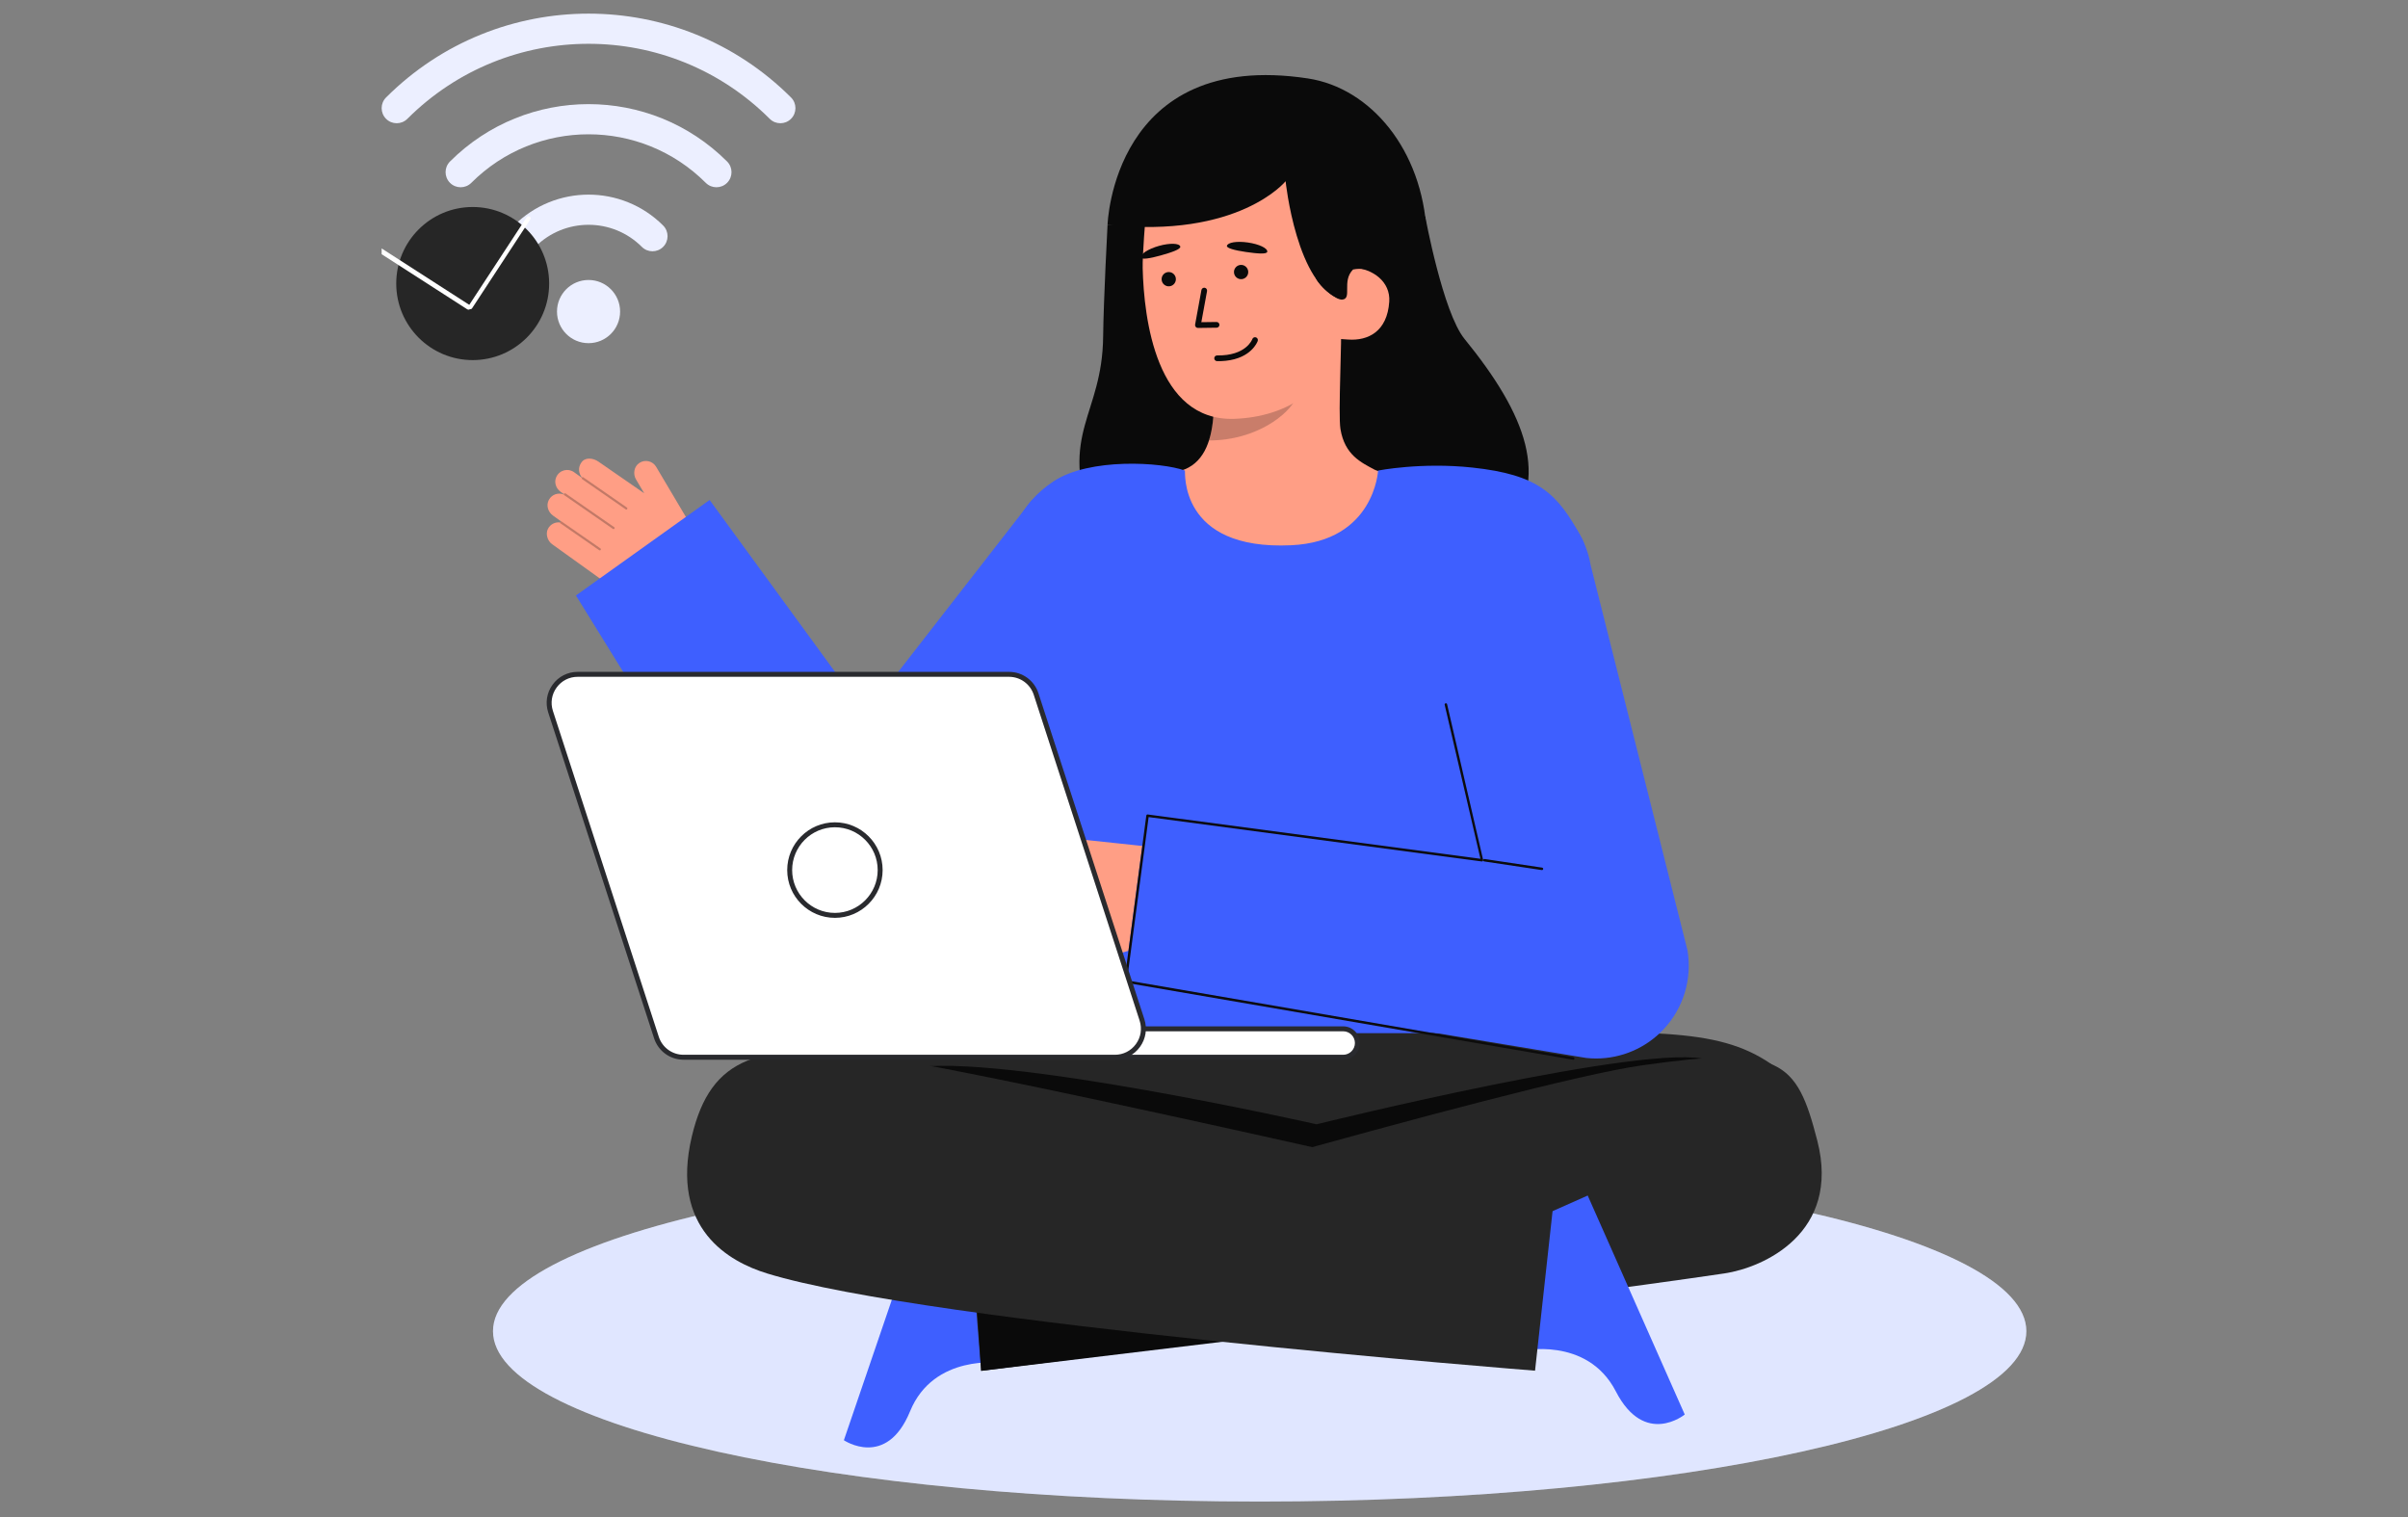 <svg xmlns="http://www.w3.org/2000/svg" width="1060" height="668" viewBox="0 0 1060 668" fill="none"><rect x="0" y="0" width="1060" height="668" fill="#808080" stroke="none"/><g clip-path="url(#clip0_627_891)"><path d="M554.508 660.999C740.899 660.999 892 627.42 892 585.998C892 544.575 740.899 510.996 554.508 510.996C368.116 510.996 217.016 544.575 217.016 585.998C217.016 627.42 368.116 660.999 554.508 660.999Z" fill="white"></path><path opacity="0.16" d="M554.508 660.999C740.899 660.999 892 627.42 892 585.998C892 544.575 740.899 510.996 554.508 510.996C368.116 510.996 217.016 544.575 217.016 585.998C217.016 627.42 368.116 660.999 554.508 660.999Z" fill="#3E5FFF"></path><path d="M627.389 95.273C627.389 95.273 635.146 137.489 644.664 149.172C672.065 182.807 682.493 210.616 662.594 235.064C642.694 259.514 498.021 278.631 480.644 230.604C466.014 190.171 485.241 183.12 485.605 148.149C485.77 132.326 487.542 98.96 487.542 98.96" fill="#0A0A0A"></path><path d="M509.301 209.888C509.553 209.855 512.349 256.295 566.23 252.246C603.532 249.448 616.832 209.822 617.687 209.822C613.666 208.966 606.892 207.721 605.106 206.767C599.233 203.607 591.964 200.318 590.072 188.897C588.981 182.315 590.832 148.638 590.262 141.979L533.003 154.774C533.803 168.841 539.404 201.449 519.777 207.22C516.511 208.174 512.994 209.052 509.301 209.886V209.888Z" fill="#FF9E85"></path><path opacity="0.22" d="M532.201 193.895C533.013 191.303 533.494 189.048 533.923 184.997C534.69 177.75 534.282 171.09 533.549 164.301C545.116 162.759 556.221 157.889 565.195 150.42C566.259 154.351 572.105 171.53 570.487 175.266C567.427 182.329 553.046 193.895 532.201 193.895Z" fill="#0C0C0C"></path><path d="M543.294 184.37C565.962 183.634 588.925 171.454 591.053 140.824L597.813 112.628C599.942 81.998 585.599 56.048 556.796 54.042C527.992 52.036 506.463 64.036 504.334 94.667C504.334 94.667 502.861 112.222 503.007 118.084C503.555 140.189 508.899 185.487 543.294 184.37Z" fill="#FF9E85"></path><path d="M502.281 113.376C502.499 114.335 506.141 113.802 510.912 112.461C515.684 111.12 519.882 109.705 519.56 108.522C519.153 107.029 514.936 106.91 510.164 108.25C505.392 109.59 501.938 111.865 502.281 113.376Z" fill="#0A0A0A"></path><path d="M621.465 119.383L590.777 131.896C570.735 126.408 565.924 79.776 565.924 79.776C565.924 79.776 545.365 105.196 487.541 98.96C487.541 98.96 489.85 21.506 575.727 34.528C603.417 38.728 626.154 66.01 628.023 102.462C629.332 128.006 621.464 119.382 621.464 119.382L621.465 119.383Z" fill="#0A0A0A"></path><path d="M593.456 149.472C602.209 150.082 610.666 145.993 611.547 132.797C612.132 124.031 604.414 118.344 595.662 117.734L590.743 123.293L585.93 148.948L593.456 149.472Z" fill="#FF9E85"></path><path d="M514.85 126.021C516.573 125.817 517.804 124.254 517.601 122.529C517.397 120.805 515.836 119.572 514.114 119.776C512.391 119.979 511.16 121.543 511.363 123.267C511.567 124.991 513.128 126.224 514.85 126.021Z" fill="#0A0A0A"></path><path d="M535.685 144.248C536.316 144.173 536.801 143.632 536.792 142.983C536.784 142.288 536.214 141.733 535.52 141.742L528.831 141.832L531.34 128.137C531.464 127.454 531.012 126.798 530.329 126.673C529.647 126.549 528.992 127 528.867 127.684L526.085 142.884C526.017 143.254 526.119 143.635 526.362 143.922C526.606 144.208 526.963 144.373 527.339 144.368L535.556 144.258C535.6 144.258 535.644 144.255 535.687 144.25L535.685 144.248Z" fill="#0A0A0A"></path><path d="M539.543 158.825C550.87 157.654 553.529 150.453 553.647 150.116C553.876 149.461 553.532 148.743 552.877 148.513C552.227 148.283 551.513 148.625 551.278 149.275C551.167 149.581 548.407 156.669 535.788 156.466C535.08 156.452 534.522 157.009 534.511 157.703C534.501 158.397 535.054 158.969 535.748 158.981C537.109 159.003 538.372 158.946 539.542 158.826L539.543 158.825Z" fill="#0A0A0A"></path><path d="M540.087 108.241C539.898 109.207 543.443 110.198 548.346 110.911C553.25 111.624 557.662 112.035 557.847 110.823C558.08 109.293 554.273 107.471 549.369 106.757C544.464 106.044 540.385 106.72 540.086 108.24L540.087 108.241Z" fill="#0A0A0A"></path><path d="M546.703 122.878C548.426 122.674 549.658 121.111 549.454 119.386C549.251 117.661 547.689 116.427 545.966 116.631C544.243 116.835 543.012 118.398 543.215 120.124C543.419 121.849 544.98 123.082 546.703 122.878Z" fill="#0A0A0A"></path><path d="M583.38 107.604C583.723 110.228 578.219 120.458 579.428 122.811C581.333 126.524 588.112 132.071 590.778 131.896C595.472 131.589 590.456 123.824 595.613 118.638C596.517 118.453 597.45 118.331 598.406 118.344C602.247 118.347 605.735 119.853 608.315 122.307L606.518 110.438" fill="#0A0A0A"></path><path d="M241.201 232.809C242.267 230.717 244.439 229.722 246.528 229.985C246.528 229.891 246.53 229.794 246.588 229.71C246.692 229.567 246.853 229.525 247.015 229.536L243.402 226.943C241.218 225.376 240.326 222.398 241.612 220.037C242.947 217.588 245.827 216.702 248.216 217.698C248.207 217.647 248.241 217.598 248.249 217.545L246.764 216.48C244.709 215.006 243.823 212.263 244.882 209.965C246.308 206.873 250.075 205.98 252.696 207.861L256.123 210.32C256.132 210.3 256.123 210.277 256.137 210.257C256.152 210.232 256.187 210.232 256.207 210.21C254.623 208.423 254.414 205.72 255.864 203.695C257.481 201.09 261.214 201.623 263.429 203.212L283.594 217.158L279.989 211.082C278.544 208.645 279.07 205.378 281.425 203.805C283.936 202.128 287.304 202.917 288.826 205.482L308.506 238.655C313.306 246.747 310.807 257.193 302.865 262.228C293.804 267.973 282.167 267.639 273.45 261.382L242.998 239.527C240.989 238.085 240.08 235.012 241.203 232.808L241.201 232.809Z" fill="#FF9E85"></path><g opacity="0.25"><path d="M276.084 224.102C275.931 224.314 275.635 224.365 275.419 224.215L256.26 210.928C256.042 210.776 255.987 210.476 256.138 210.256C256.264 210.039 256.591 209.983 256.809 210.134L275.969 223.421C276.187 223.572 276.242 223.873 276.09 224.093L276.084 224.101V224.102Z" fill="#0C0C0C"></path></g><g opacity="0.25"><path d="M270.463 232.724C270.31 232.935 270.014 232.986 269.799 232.836L248.416 218.007C248.198 217.856 248.143 217.555 248.295 217.335C248.435 217.136 248.747 217.062 248.966 217.213L270.348 232.042C270.567 232.194 270.621 232.494 270.47 232.714L270.463 232.724Z" fill="#0C0C0C"></path></g><g opacity="0.25"><path d="M264.431 242.098C264.277 242.309 263.981 242.36 263.766 242.21L246.709 230.381C246.491 230.23 246.436 229.929 246.588 229.709C246.745 229.492 247.04 229.436 247.259 229.587L264.315 241.416C264.534 241.567 264.588 241.868 264.437 242.088L264.431 242.096V242.098Z" fill="#0C0C0C"></path></g><path d="M312.37 220.092L381.046 314.227L454.241 220.092L507.195 274.479L407.179 404.171L406.523 405.095C403.035 409.891 398.424 413.98 392.826 416.929C373.287 427.217 349.116 419.698 338.842 400.135L253.526 262.133L312.37 220.093V220.092Z" fill="#3E5FFF"></path><path d="M386.711 326.078C386.824 326.078 386.937 326.052 387.045 325.998C387.406 325.814 387.55 325.371 387.365 325.009L381.699 313.893C381.515 313.531 381.071 313.388 380.711 313.573C380.35 313.757 380.206 314.2 380.391 314.561L386.057 325.678C386.187 325.931 386.444 326.078 386.711 326.078Z" fill="#0C0C0C"></path><path d="M445.59 310.149C447.256 329.75 455.362 441.151 456.964 465.296H677.774C679.022 443.52 684.622 359.191 689.353 316.609C693.868 275.974 702.726 248.818 696.233 236.805C685.622 217.171 677.267 208.964 648.117 205.826C625.543 203.397 606.625 207.147 606.625 207.147C606.625 207.147 605.088 238.289 568.427 240.021C518.523 242.379 521.84 207.232 521.608 207.147C511.32 203.381 479.575 201.436 463.805 211.862C433.722 231.752 442.053 268.611 445.589 310.149H445.59Z" fill="#3E5FFF"></path><path d="M447.276 322.874L445.81 322.957L447.574 354.084L449.04 354.001L447.276 322.874Z" fill="#0C0C0C"></path><path d="M684.843 368.698C685.285 368.698 685.66 368.359 685.696 367.91L688.021 339.14C688.059 338.668 687.709 338.254 687.237 338.216C686.769 338.175 686.353 338.53 686.315 339.001L683.989 367.772C683.951 368.243 684.301 368.657 684.773 368.695C684.797 368.697 684.82 368.698 684.843 368.698Z" fill="#292A2E"></path><path d="M440.528 599.979C440.528 599.979 411.016 595.848 400.608 621.275C390.202 646.702 371.473 634.003 371.473 634.003L405.343 534.818L454.836 551.762L440.528 599.979Z" fill="#3E5FFF"></path><path d="M784.056 471.658C760.349 452.669 734.7 453.953 657.242 454.686C629.34 454.912 505.535 454.77 442.32 455.069C423.024 455.161 392.426 455.786 376.07 457.058C334.864 460.262 323.268 467.572 320.123 480.797C319.116 485.031 291.316 517.735 483.798 541.095H616.009C794.882 533.308 802.338 486.302 784.056 471.658Z" fill="#262626"></path><path d="M401.135 470.217C438.777 463.105 579.555 494.924 579.555 494.924C579.555 494.924 727.354 458.362 751.965 466.626C802.443 483.574 557.731 554.062 557.731 554.062C557.731 554.062 357.511 478.46 401.136 470.217H401.135Z" fill="#0A0A0A"></path><path d="M427.472 547.963L431.908 603.458C431.908 603.458 685.482 571.516 759.15 560.562C776.149 558.034 810.42 542.864 799.98 502.161C790.834 466.504 783.877 460.247 722.531 469.022C668.091 476.809 427.471 547.963 427.471 547.963H427.472Z" fill="#262626"></path><path d="M430.126 576.586L431.909 603.458L557.962 588.265L430.126 576.586Z" fill="#0A0A0A"></path><path d="M669.408 594.713C669.408 594.713 698.622 587.957 711.3 612.518C723.977 637.079 741.625 622.692 741.625 622.692L698.909 526.287L650.804 547.656L669.408 594.713Z" fill="#3E5FFF"></path><path d="M683.889 529.063L675.727 603.389C675.727 603.389 408.792 582.496 337.611 560.562C321.186 555.501 294.837 541.095 304.558 500.214C312.862 465.295 333.722 457.805 388.161 465.592C442.601 473.379 683.889 529.063 683.889 529.063Z" fill="#262626"></path><path d="M432.257 391.366L465.036 379.862L460.33 379.537C457.214 379.195 454.677 376.553 454.856 373.419C455.046 370.078 457.986 367.619 461.266 367.978L519.257 374.148L517.75 392.807C516.793 404.662 508.747 414.75 497.412 418.308L472.299 426.14C469.627 426.979 466.612 425.939 465.287 423.47C464.007 421.085 464.538 418.391 466.196 416.661C466.125 416.602 466.058 416.535 466.024 416.442C465.957 416.267 465.995 416.083 466.095 415.94L461.466 417.393C458.475 418.332 455.092 416.93 454 413.989C452.993 411.278 454.134 408.349 456.493 406.965C456.436 406.937 456.395 406.898 456.35 406.851L454.448 407.448C451.777 408.286 448.761 407.245 447.437 404.777C445.885 401.889 446.985 398.541 449.537 397.012C449.527 396.973 449.52 396.934 449.52 396.894L435.87 401.685C433.024 402.684 429.908 401.184 428.91 398.334C427.913 395.485 429.411 392.365 432.257 391.366Z" fill="#FF9E85"></path><path opacity="0.2" d="M450.058 397.427C450.12 397.427 450.182 397.416 450.244 397.394L463.448 392.587C463.73 392.485 463.876 392.172 463.773 391.889C463.671 391.607 463.359 391.462 463.076 391.564L449.872 396.371C449.59 396.473 449.443 396.786 449.547 397.069C449.627 397.29 449.836 397.427 450.058 397.427Z" fill="#0A0A0A"></path><path opacity="0.2" d="M456.732 407.041C456.793 407.041 456.854 407.031 456.914 407.009L467.321 403.312C467.604 403.211 467.752 402.9 467.652 402.617C467.552 402.333 467.241 402.184 466.958 402.286L456.55 405.983C456.268 406.083 456.12 406.395 456.22 406.678C456.299 406.901 456.509 407.041 456.732 407.041Z" fill="#0A0A0A"></path><path opacity="0.2" d="M466.533 416.793C466.597 416.793 466.664 416.782 466.727 416.758L471.601 414.896C471.881 414.79 472.022 414.475 471.915 414.194C471.808 413.911 471.495 413.769 471.212 413.879L466.338 415.74C466.058 415.847 465.917 416.162 466.024 416.443C466.107 416.661 466.313 416.793 466.532 416.793H466.533Z" fill="#0A0A0A"></path><path d="M494.962 431.986L698.19 465.72C699.665 465.881 701.14 465.96 702.607 465.96C713.772 465.96 724.525 461.368 732.274 453.145C741.042 443.839 744.948 430.958 742.828 418.343L700.198 248.748C696.459 226.505 675.425 211.512 653.206 215.249C630.992 218.991 616.011 240.056 619.749 262.299L652.277 379.219L504.604 359.021L494.961 431.986H494.962Z" fill="#3E5FFF"></path><path d="M678.769 383.022C679.034 383.022 679.266 382.828 679.306 382.558C679.351 382.26 679.146 381.984 678.849 381.939L653.519 378.141C653.211 378.095 652.944 378.301 652.9 378.599C652.855 378.896 653.06 379.173 653.356 379.217L678.687 383.015C678.715 383.019 678.742 383.022 678.769 383.022Z" fill="#0C0C0C"></path><path d="M692.532 466.505C692.801 466.505 693.034 466.305 693.07 466.03C693.109 465.733 692.899 465.46 692.601 465.419L496.1 431.574L505.625 359.694L652.277 379.22C652.449 379.24 652.62 379.182 652.74 379.059C652.859 378.934 652.914 378.76 652.885 378.589L637.017 310.042C636.968 309.745 636.692 309.539 636.39 309.595C636.094 309.645 635.894 309.926 635.944 310.222L651.691 378.042L505.217 358.54C505.073 358.52 504.925 358.562 504.809 358.653C504.694 358.743 504.62 358.877 504.605 359.023L494.962 431.988C494.931 432.282 495.139 432.549 495.432 432.587L692.461 466.502C692.485 466.505 692.509 466.505 692.532 466.505Z" fill="#0C0C0C"></path><path d="M502.701 448.971L456.093 305.521C454.412 300.35 449.599 296.85 444.167 296.85H254.283C245.762 296.85 239.722 305.177 242.358 313.29L288.965 456.74C290.646 461.911 295.459 465.412 300.891 465.412H490.776C499.297 465.412 505.337 457.085 502.702 448.971H502.701Z" fill="#292A2E"></path><path d="M591.789 453.779H464.68C461.513 453.779 458.945 456.35 458.945 459.521V459.669C458.945 462.84 461.513 465.411 464.68 465.411H591.789C594.956 465.411 597.523 462.84 597.523 459.669V459.521C597.523 456.35 594.956 453.779 591.789 453.779Z" fill="#292A2E"></path><path d="M591.277 452.898H454.707C451.256 452.898 448.459 455.699 448.459 459.154V459.155C448.459 462.61 451.256 465.411 454.707 465.411H591.277C594.728 465.411 597.525 462.61 597.525 459.155V459.154C597.525 455.699 594.728 452.898 591.277 452.898Z" fill="white"></path><path d="M591.276 466.499H454.707C450.661 466.499 447.371 463.205 447.371 459.153C447.371 455.102 450.661 451.809 454.707 451.809H591.276C595.321 451.809 598.611 455.103 598.611 459.153C598.611 463.204 595.321 466.499 591.276 466.499ZM454.707 453.987C451.861 453.987 449.547 456.304 449.547 459.153C449.547 462.002 451.861 464.321 454.707 464.321H591.276C594.121 464.321 596.436 462.002 596.436 459.153C596.436 456.304 594.121 453.987 591.276 453.987H454.707Z" fill="#292A2E"></path><path d="M502.701 448.971L456.093 305.521C454.412 300.35 449.599 296.85 444.167 296.85H254.283C245.762 296.85 239.722 305.177 242.358 313.29L288.965 456.74C290.646 461.911 295.459 465.412 300.891 465.412H490.776C499.297 465.412 505.337 457.085 502.702 448.971H502.701Z" fill="white"></path><path d="M490.776 466.5H300.891C294.971 466.5 289.763 462.712 287.932 457.076L241.323 313.626C239.958 309.423 240.661 304.962 243.256 301.386C245.85 297.811 249.869 295.76 254.283 295.76H444.168C450.088 295.76 455.296 299.548 457.128 305.182L503.737 448.634C505.102 452.836 504.397 457.297 501.804 460.873C499.21 464.449 495.191 466.5 490.777 466.5H490.776ZM254.283 297.938C250.574 297.938 247.195 299.661 245.016 302.667C242.836 305.671 242.244 309.42 243.392 312.952L289.999 456.402C291.539 461.14 295.916 464.322 300.89 464.322H490.774C494.484 464.322 497.861 462.598 500.042 459.593C502.222 456.587 502.813 452.839 501.666 449.308L455.057 305.857C453.518 301.119 449.142 297.938 444.167 297.938H254.283Z" fill="#292A2E"></path><path d="M367.53 402.96C378.529 402.96 387.445 394.033 387.445 383.02C387.445 372.008 378.529 363.08 367.53 363.08C356.532 363.08 347.615 372.008 347.615 383.02C347.615 394.033 356.532 402.96 367.53 402.96Z" fill="white"></path><path d="M367.53 404.049C355.949 404.049 346.527 394.616 346.527 383.02C346.527 371.425 355.949 361.99 367.53 361.99C379.111 361.99 388.533 371.424 388.533 383.02C388.533 394.617 379.111 404.049 367.53 404.049ZM367.53 364.169C357.149 364.169 348.703 372.626 348.703 383.021C348.703 393.417 357.149 401.872 367.53 401.872C377.911 401.872 386.358 393.416 386.358 383.021C386.358 372.627 377.911 364.169 367.53 364.169Z" fill="#292A2E"></path><path d="M179.325 52.304C223.399 8.273 294.754 8.273 338.828 52.304C341.419 54.899 345.62 54.899 348.211 52.304C350.802 49.71 350.802 45.504 348.211 42.91C298.953 -6.303 219.202 -6.303 169.943 42.909C167.352 45.503 167.352 49.709 169.943 52.303C172.533 54.898 176.734 54.899 179.325 52.304Z" fill="#ECEFFF"></path><path d="M207.471 80.486C235.991 51.998 282.16 51.998 310.68 80.486C313.271 83.081 317.472 83.081 320.063 80.486C322.654 77.892 322.654 73.686 320.063 71.092C286.357 37.423 231.794 37.422 198.089 71.092C195.498 73.686 195.498 77.892 198.089 80.486C200.68 83.081 204.88 83.081 207.471 80.486Z" fill="#ECEFFF"></path><path d="M235.62 108.67C248.583 95.72 269.569 95.72 282.533 108.67C285.124 111.264 289.325 111.264 291.916 108.67C294.507 106.075 294.507 101.869 291.916 99.275C273.767 81.145 244.387 81.145 226.238 99.275C223.647 101.869 223.647 106.075 226.238 108.67C228.828 111.264 233.029 111.264 235.62 108.67Z" fill="#ECEFFF"></path><path d="M259.078 151.065C266.749 151.065 272.968 144.838 272.968 137.158C272.968 129.477 266.749 123.25 259.078 123.25C251.406 123.25 245.188 129.477 245.188 137.158C245.188 144.838 251.406 151.065 259.078 151.065Z" fill="#ECEFFF"></path><path d="M208.078 158.519C226.665 158.519 241.733 143.433 241.733 124.822C241.733 106.212 226.665 91.125 208.078 91.125C189.491 91.125 174.423 106.212 174.423 124.822C174.423 143.433 189.491 158.519 208.078 158.519Z" fill="#262626"></path><path d="M206.471 136.292C206.204 136.35 205.914 136.306 205.667 136.147L160.694 107.204C160.197 106.884 160.053 106.223 160.372 105.726C160.691 105.229 161.352 105.085 161.848 105.405L206.821 134.348C207.318 134.667 207.461 135.329 207.143 135.825C206.984 136.073 206.737 136.234 206.471 136.292Z" fill="white"></path><path d="M207.231 136.101C206.998 136.149 206.745 136.108 206.53 135.967C206.099 135.684 205.978 135.105 206.261 134.674L231.858 95.591C232.14 95.16 232.719 95.04 233.15 95.323C233.581 95.606 233.701 96.185 233.419 96.616L207.822 135.699C207.681 135.914 207.464 136.052 207.231 136.101Z" fill="white"></path></g><defs><clipPath id="clip0_627_891"><rect width="724" height="655" fill="white" transform="translate(168 6)"></rect></clipPath></defs></svg>